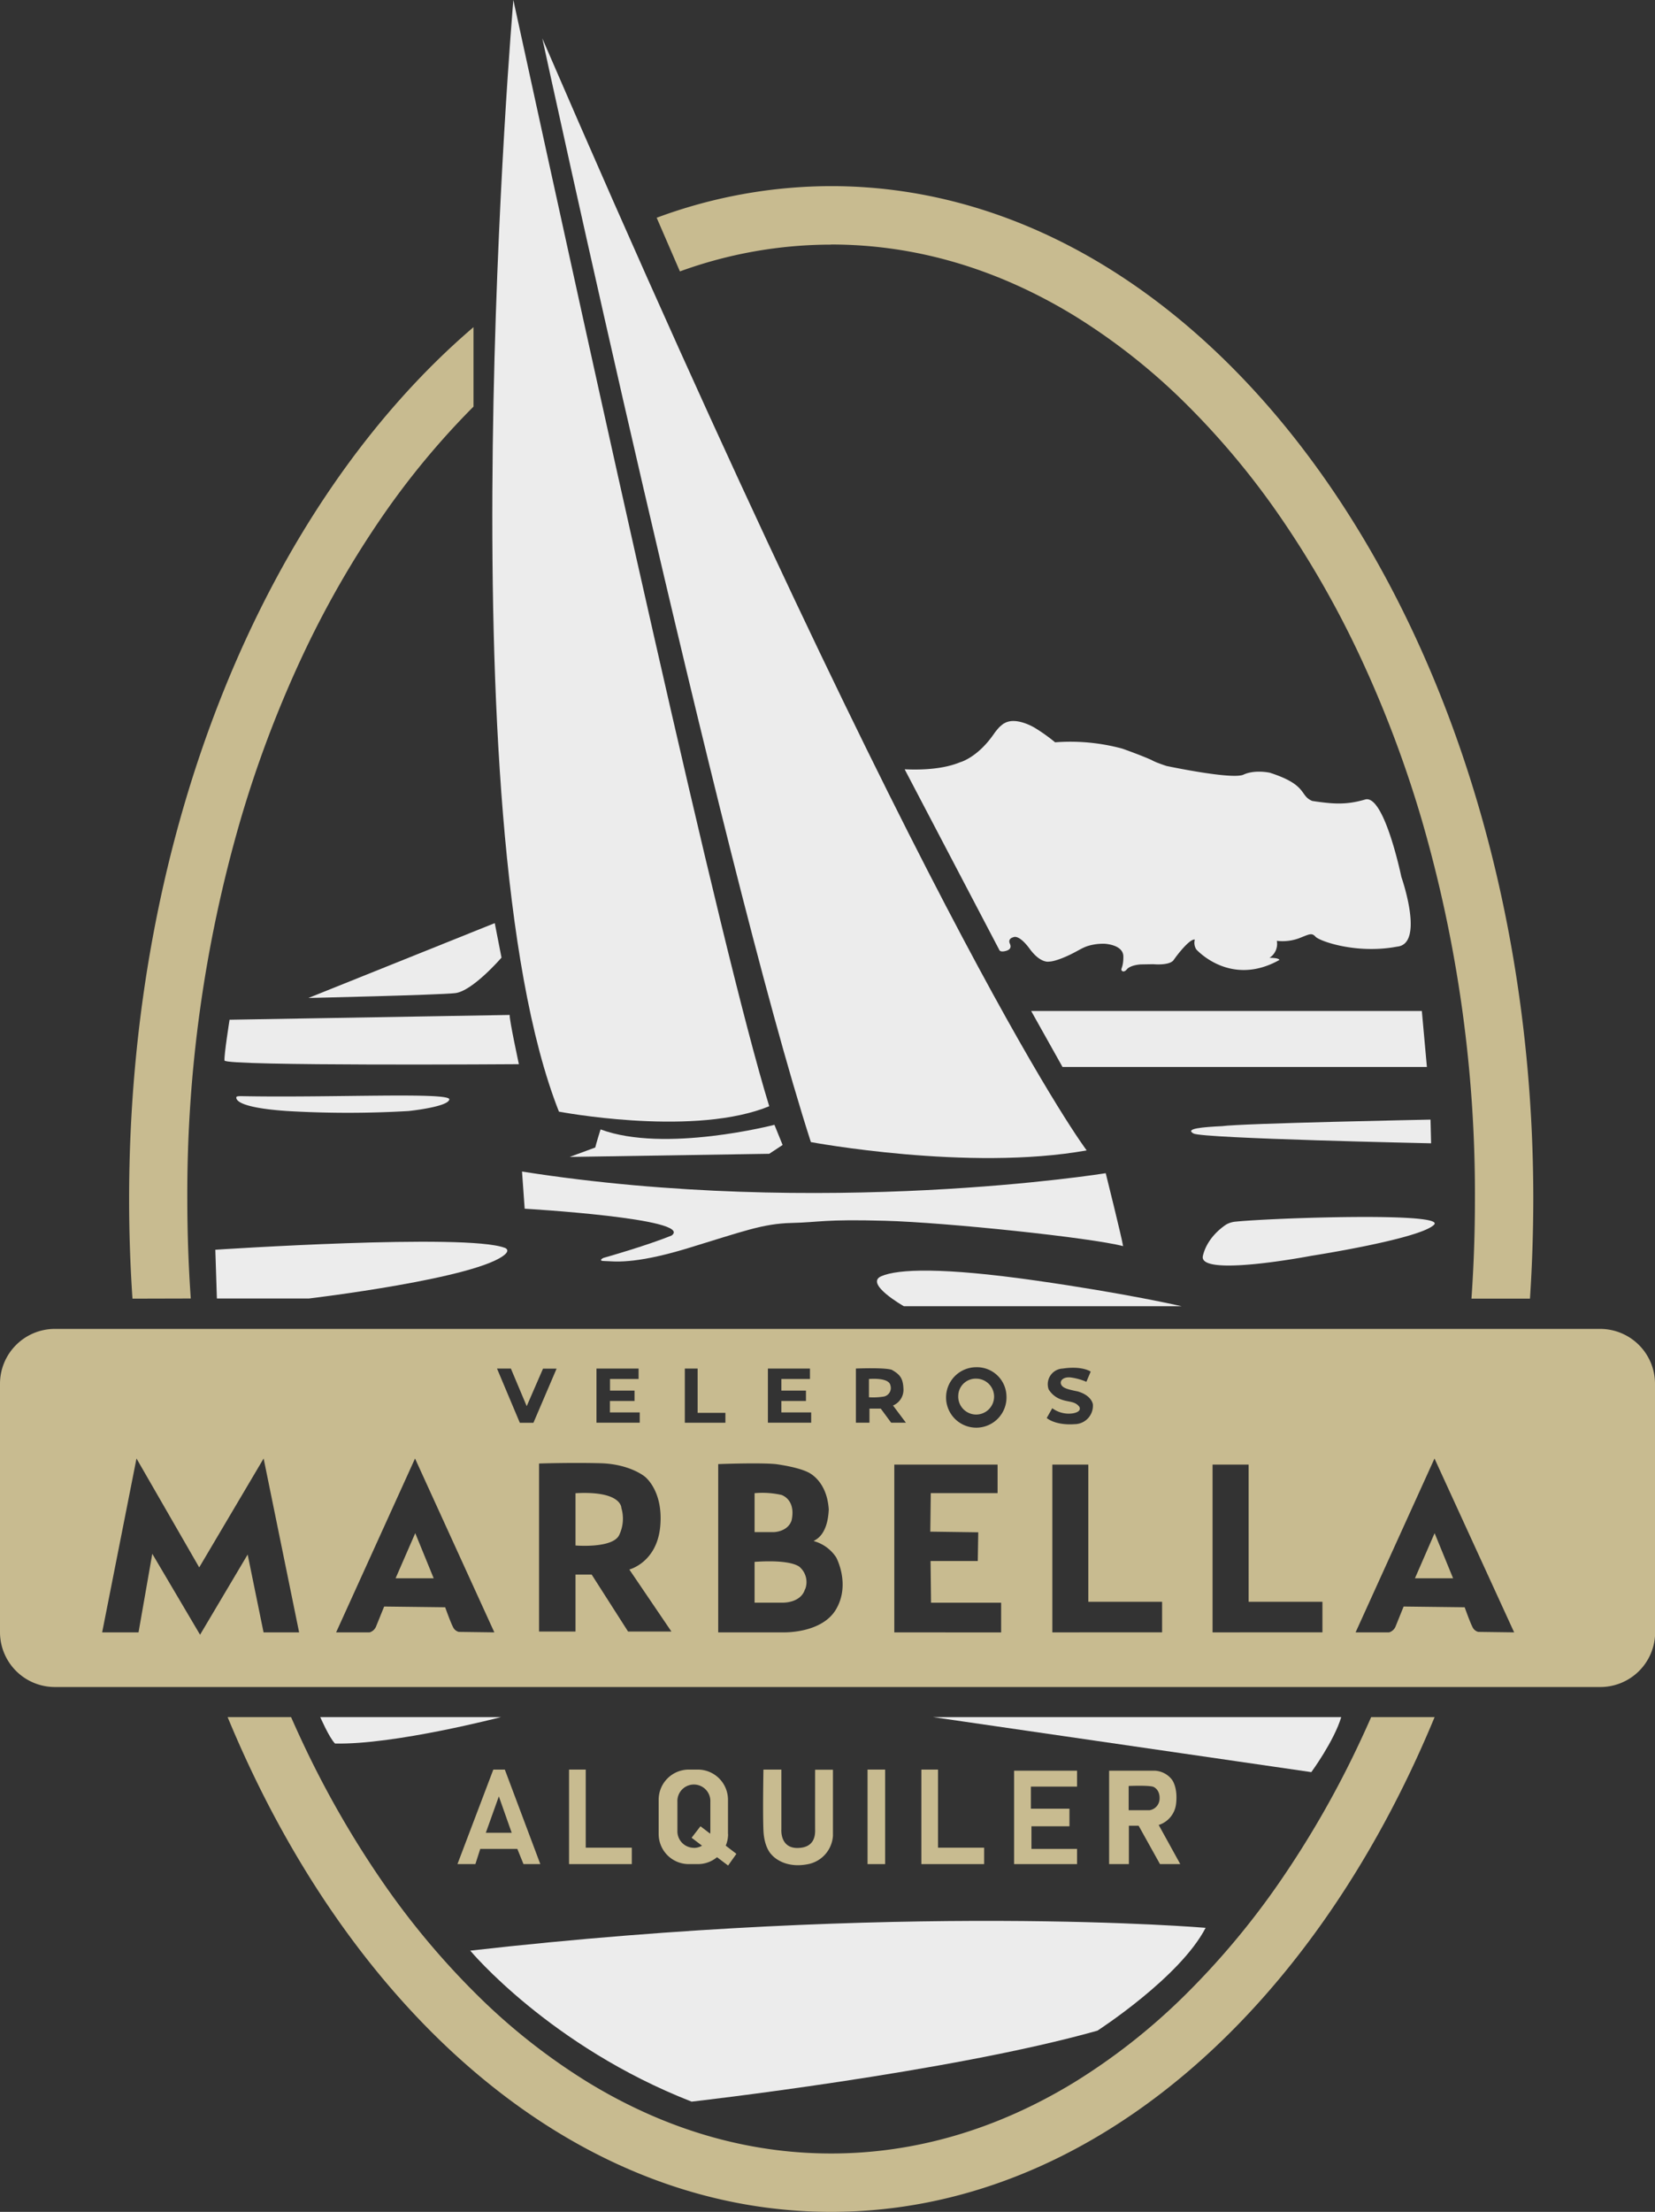 <svg id="Capa_1" data-name="Capa 1" xmlns="http://www.w3.org/2000/svg" viewBox="0 0 448.61 599.31"><rect x="0" y="0" width="448.61" height="599.31" fill="#333333" stroke="none"/><defs><style>.cls-1{fill:#c8bb90;}.cls-2{fill:#ececec;}</style></defs><title>logov2</title><path class="cls-1" d="M225.29,66.25c22.74,0,44.9,6.48,65.85,19.25a168.82,168.82,0,0,1,29.53,23.13,214,214,0,0,1,26.21,31.2,264.05,264.05,0,0,1,21.91,38.31,312.56,312.56,0,0,1,16.7,44.36A363.55,363.55,0,0,1,399.8,324.87q0,13.59-.94,27h15.86q.88-13.31.9-27c0-151.57-85.21-274.44-190.33-274.44A136.25,136.25,0,0,0,178,59l6.3,14.54a120.09,120.09,0,0,1,41-7.26"/><path class="cls-1" d="M371.67,465.25q-1.41,3.21-2.88,6.35a264.05,264.05,0,0,1-21.91,38.31,213.42,213.42,0,0,1-26.21,31.2,168.35,168.35,0,0,1-29.53,23.13C270.19,577,248,583.49,225.29,583.49s-44.9-6.48-65.85-19.25a167.61,167.61,0,0,1-29.53-23.13,212.8,212.8,0,0,1-26.21-31.2A264.09,264.09,0,0,1,81.78,471.6q-1.47-3.14-2.88-6.35H61.7c33.21,80.28,94,134.06,163.59,134.06s130.37-53.78,163.58-134.06Z"/><path class="cls-1" d="M51.71,351.83q-.93-13.35-.94-27A363.56,363.56,0,0,1,65.09,222.5a311.32,311.32,0,0,1,16.69-44.36,264.09,264.09,0,0,1,21.92-38.31,215.24,215.24,0,0,1,24.65-29.66V88.64C72.44,136.44,35,224.34,35,324.87q0,13.65.91,27Z"/><path class="cls-2" d="M139.15,0s-19,221.93,12.36,301.2c0,0,34.56,6.6,55.32-.82.57-.21,1.13-.42,1.68-.65C195.07,256.07,161.84,104,139.15,0"/><path class="cls-2" d="M147,10.4s48.47,223.7,72.8,299.05c0,0,42.78,8,74.76,2.25,0,0-40.42-53.08-147.56-301.3"/><path class="cls-2" d="M86.75,465.25h49.06s-29,7.55-45,7.16c-1.57-1.57-4-7.16-4-7.16"/><path class="cls-2" d="M127.47,528.53s21.58,25.9,60,40.91c0,0,70.06-7.94,110-19.23,0,0,22.37-14.42,29.33-27.86,0,0-82.7-7.07-199.36,6.18"/><path class="cls-2" d="M363.56,465.25H252.89l102.56,14.91s6.15-8.37,8.11-14.91"/><path class="cls-2" d="M136.8,338.1c-10.38-4-78.43.52-78.43.52l.42,13.21H83.74S130,346.34,137,339.78c.3-.31,1.07-1.13-.15-1.68"/><path class="cls-2" d="M65.39,297h0c-1,0-1.28.08-1.33.3-.12.8.91,2.85,13.73,3.73a281.63,281.63,0,0,0,33,0s10.73-1.11,11-3.14-32-.41-56.42-.89"/><path class="cls-2" d="M62.23,276.28s-1.51,9.49-1.38,11.06,79.8,1,79.8,1S138,276.09,138.16,275c0,0-58.41,1-75.93,1.3"/><path class="cls-2" d="M83.61,270.4l50.5-20.28,1.83,9.35s-7.85,9.1-12.56,9.62-39.77,1.31-39.77,1.31"/><path class="cls-2" d="M208.51,312.62l3.63-2.39-2.22-5.46s-29.76,7.72-47.13,1.24c-1.13,3.58-1.44,4.91-1.44,4.91l-6.93,2.55"/><path class="cls-2" d="M141.5,317.43l.72,10.07s46.11,2.68,39.83,7.26c-6.87,2.81-18.51,6.08-18.51,6.08s-1.7.85.46.85,7.33,1.11,22.37-3.46,20.34-6.68,28.19-6.87,8.7-1.05,25.38-.59,55.79,4.58,64.49,6.87c-.33-2.23-4.71-19.76-4.71-19.76S223,330.25,141.5,317.43"/><path class="cls-2" d="M320.26,353.92H245s-10.73-6.08-6.15-8.11,16.74-2.42,41.6,1.11,39.83,7,39.83,7"/><path class="cls-2" d="M335,331a6.3,6.3,0,0,0-2.63.79c-1.6,1.06-5.24,3.93-6.31,8.49-1.37,5.89,29.3,0,29.3,0s29.57-4.58,33.36-8.44c3.4-3.45-43.67-1.85-53.72-.84"/><path class="cls-2" d="M387.91,309.49l-.15-6.13s-50.95,1-56.51,1.77c-5.23.26-10.21.65-7.72,2s64.38,2.65,64.38,2.65"/><polyline class="cls-2" points="279.51 273.93 288.01 289.1 386.78 289.1 385.41 273.93 280.43 273.93"/><path class="cls-2" d="M379.85,237.56s-4.65-22.43-9.81-20.93-8.64,1.24-14.33.39c-3.53-1.44-1.11-4.31-11.51-7.65,0,0-4.06-.91-7.13.52s-20.87-2.35-20.87-2.35-1.19-.38-2.36-.84a1.76,1.76,0,0,1-.42-.17,9.29,9.29,0,0,1-1.29-.61c-2.94-1.32-7.68-3-7.92-3.08A53.93,53.93,0,0,0,286,201.13a47.31,47.31,0,0,0-5.5-3.92s-5.12-3.17-8.3-1.21l-.06,0-.27.19c-.31.24-.61.5-.91.76a16.79,16.79,0,0,0-1.51,1.84l-.26.37v0h0c-4.38,6.18-8.91,7.36-8.91,7.36h0c-3,1.24-7.66,2.25-15.06,1.92l25.71,49.05s.23.43,1.21.27,2.26-.59,1.6-2.06,1-1.77,1-1.77,1.4-.88,4.38,3.17,5.26,3.44,5.26,3.44,1.25.09,4.52-1.34,4.28-2.43,6.37-3a14.33,14.33,0,0,1,4.09-.49s5.1.19,5.14,3.43-.95,3.4-.36,3.92,1.34-.45,1.34-.45.76-1.07,3.71-1.3l3.43-.06s4.43.45,5.53-1.15,4.42-5.81,5.72-5.51a3.32,3.32,0,0,0,.39,2.64s9.18,10.38,22.56,2.86c-.3-.62-2.72-.56-2.72-.56a4.47,4.47,0,0,0,2-4.61,13,13,0,0,0,5.89-.65c2.91-1.12,3.53-1.64,4.61-.46s11.05,4.77,22.11,2.68c7.58-.72,1.11-19,1.11-19"/><path class="cls-1" d="M156,404.6v14.15s9.81.84,11.77-2.69a10.21,10.21,0,0,0,.66-7.47s.18-4.71-12.43-4"/><polygon class="cls-1" points="117.56 427.64 112.56 415.41 107.23 427.64 117.56 427.64"/><path class="cls-1" d="M214.54,412.07c.82-3.48-.27-6-2.64-7a23.5,23.5,0,0,0-7.36-.49v10.55h5.2s3.73-.05,4.8-3.09"/><path class="cls-1" d="M218.26,430.58a5.41,5.41,0,0,0-1.31-5.82s-1.6-2.32-12.41-1.57v11.05h7.67s4.87.14,6-3.66"/><path class="cls-1" d="M259.75,378.12a4.86,4.86,0,1,0,4.85-4.57,4.72,4.72,0,0,0-4.85,4.57"/><path class="cls-1" d="M235.54,373.64v4.95a18,18,0,0,0,4.1-.2,2.38,2.38,0,0,0,1.71-3.06c-.44-2.21-5.81-1.69-5.81-1.69"/><path class="cls-1" d="M448.61,442.28V374.9a14.87,14.87,0,0,0-14.82-14.83h-419A14.87,14.87,0,0,0,0,374.9v67.38A14.87,14.87,0,0,0,14.83,457.1h419a14.86,14.86,0,0,0,14.82-14.82m-153-70.66-1.17,2.78a16.63,16.63,0,0,0-4.26-1.18c-1.93-.21-3,.82-2.61,1.84s1.77,1.39,4.49,1.94c3.87,1.1,4.14,3.5,4.14,3.5a5,5,0,0,1-4.93,5.38c-5.32.39-7.58-1.67-7.58-1.67l1.5-2.65a7.55,7.55,0,0,0,5.35,1.42s2.72-.27,2-1.79c-1.27-1.69-3-1.18-5.27-2.13a6.35,6.35,0,0,1-3.07-2.63,4.25,4.25,0,0,1,3.83-5.62c5.3-.78,7.55.81,7.55.81m-22.81,6.54a8.19,8.19,0,1,1-8.18-7.71,8,8,0,0,1,8.18,7.71m-31.07-7c2.3,1.32,3.09,2.35,3.16,5.44a4.6,4.6,0,0,1-2.84,4.22l3.5,4.66h-4l-2.82-3.82h-3.06v3.82H232V370.81s7.63-.34,9.77.35m-22.22-.35v2.83h-7.75v3.14h6.67v2.82h-6.67v3.1h8.08v2.78H208.15V370.81Zm-30.45,0v12h7.53v2.68h-11V370.81Zm-16,0v2.83h-7.75v3.14H172v2.82h-6.67v3.1h8.08v2.78H161.68V370.81Zm-38.38,0h3.76L142.77,381l4.42-10.16h3.68l-6.28,14.67h-3.68Zm35.53,71.26-9.87-15.44H156v15.44h-9.88V396.54s8.5-.28,16.43-.08c8.12.16,12.22,3.62,12.22,3.62s5.1,3.79,4.19,13.54-8.37,11.64-8.37,11.64L182,442.07Zm-98.81.22L67.13,421.2l-12.9,21.73L41.28,421l-3.73,21.29H27.69L37,395.18l17,29.51,17.46-29.51,9.62,47.11Zm52.9-.13a2.37,2.37,0,0,1-1.57-1.37c-.66-1.25-2.1-5.3-2.1-5.3l-16.54-.2-2.23,5.5a2.74,2.74,0,0,1-1.7,1.5c-.92,0-9.09,0-9.09,0l21.39-47.11L134,442.29Zm87.65.13H194.68V396.7s11.08-.43,15.6,0c6.27.87,8.58,2.13,8.58,2.13s5.25,2,5.79,10.15c-.34,7.53-4,8.28-4.07,8.58a10.64,10.64,0,0,1,6.08,4.42s3.93,7.21,0,14S212,442.29,212,442.29m30.41,0V396.83h28v7.73H252.3L252.17,415l13,.18-.13,7.78H252.24l.13,11.3h19v8.05Zm42.84,0V396.83H295V434h20v8.28Zm43.43,0V396.83h9.78V434h20v8.28Zm72-.13a2.39,2.39,0,0,1-1.57-1.37c-.65-1.25-2.09-5.3-2.09-5.3l-16.55-.2-2.22,5.5a2.78,2.78,0,0,1-1.7,1.5c-.93,0-9.1,0-9.1,0l21.39-47.11,21.59,47.11Z"/><polygon class="cls-1" points="393.88 427.64 388.87 415.41 383.54 427.64 393.88 427.64"/><path class="cls-1" d="M136.84,479.47h-3.12L124,505.08h4.86l1.32-4.12h10.05l1.67,4.12h4.56Zm-5.15,17.12,3.53-9.86,3.48,9.86Z"/><polygon class="cls-1" points="154.25 479.47 154.25 505.08 171.26 505.08 171.26 500.63 158.77 500.63 158.77 479.47 154.25 479.47"/><polygon class="cls-1" points="249.75 479.47 249.75 505.08 266.76 505.08 266.76 500.63 254.26 500.63 254.26 479.47 249.75 479.47"/><rect class="cls-1" x="235.16" y="479.47" width="4.77" height="25.61"/><path class="cls-1" d="M197.33,496.94v-9.32a8.18,8.18,0,0,0-8.15-8.15h-2.5a8.17,8.17,0,0,0-8.14,8.15v9.32a8.16,8.16,0,0,0,8.14,8.14h2.5a8.09,8.09,0,0,0,5.18-1.87l3,2.26,2.25-3.17-2.89-2.22a8,8,0,0,0,.64-3.14m-9.28,3.73a4.48,4.48,0,0,1-4.46-4.47v-8a4.47,4.47,0,1,1,8.93,0v8a4.23,4.23,0,0,1-.05.63l-2.63-2-2.4,3.11,2.82,2.15a4.35,4.35,0,0,1-2.21.6"/><polygon class="cls-1" points="274.88 479.77 274.88 505.08 291.95 505.08 291.95 500.96 279.59 500.96 279.59 494.83 289.89 494.83 289.89 490.07 279.44 490.07 279.44 484.08 291.95 484.08 291.95 479.77 274.88 479.77"/><path class="cls-1" d="M206.94,479.47h4.86v16.24s-.4,5,4.31,5,4.86-3.49,4.84-4.84,0-16.36,0-16.36h4.83v17.91a8.38,8.38,0,0,1-6.87,7.7c-6.72,1.28-9.76-2.6-9.76-2.6s-2-1.76-2.21-6.57,0-16.44,0-16.44"/><path class="cls-1" d="M314.08,494.48a6.8,6.8,0,0,0,4.71-5.73c.54-4.62-1.18-6.63-1.18-6.63a6.24,6.24,0,0,0-4.61-2.35c-2.6,0-12.36,0-12.36,0v25.31H306v-10.4h2.64l5.79,10.4h5.5Zm-2.49-4h-5.65v-6.57c6.41-.23,6.8.29,6.8.29s1.76.72,1.57,3.34a3.19,3.19,0,0,1-2.72,2.94"/></svg>